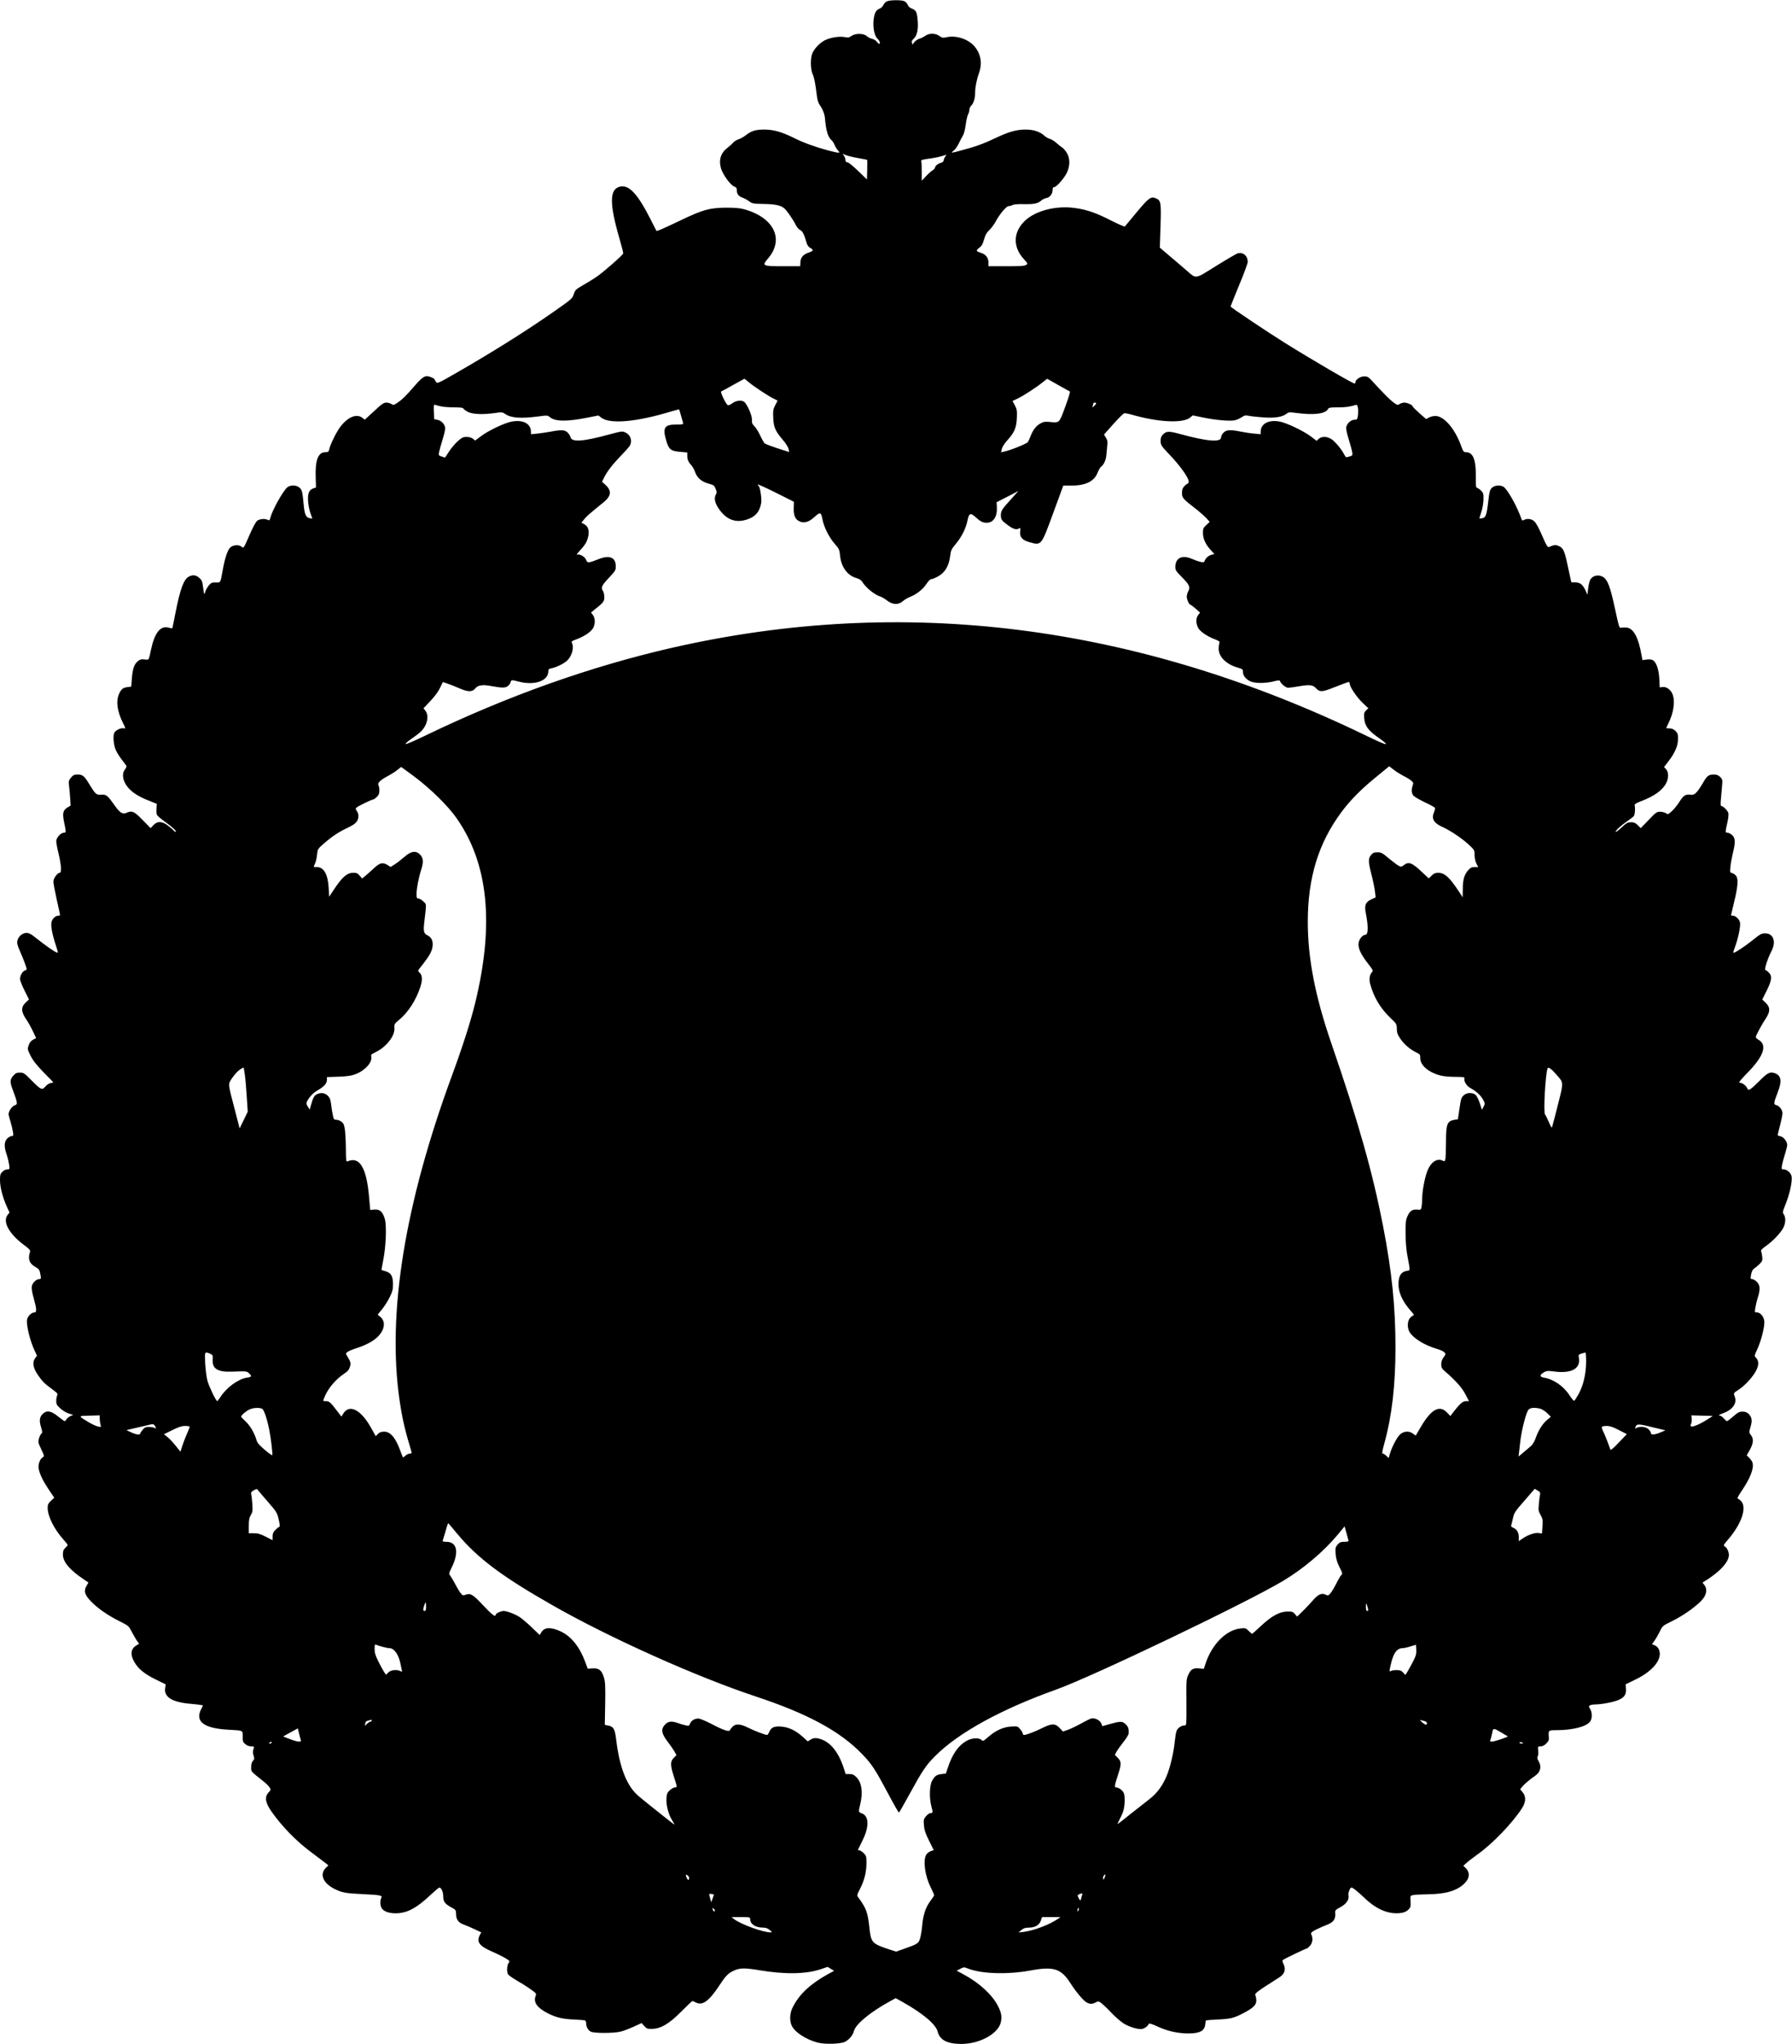 <?xml version="1.0" encoding="UTF-8" standalone="yes"?>
<svg version="1.0" xmlns="http://www.w3.org/2000/svg" width="497.251mm" height="566.895mm" viewBox="0 0 1880 2143" preserveAspectRatio="xMidYMid meet">
  <g transform="translate(0,2143) scale(0.1,-0.1)" fill="#000000" stroke="none">
    <path d="M9308 21419 c-15 -6 -33 -23 -40 -39 -7 -17 -25 -34 -40 -39 -37 -13
-55 -46 -63 -118 -9 -81 9 -169 41 -198 13 -12 24 -30 24 -39 0 -22 -9 -20
-31 8 -11 14 -34 28 -52 31 -17 4 -42 17 -55 29 -32 29 -118 30 -159 1 -23
-17 -36 -20 -68 -13 -52 10 -127 1 -192 -24 -57 -21 -125 -86 -151 -146 -21
-51 -20 -165 3 -217 18 -40 27 -88 44 -221 5 -50 16 -82 32 -105 30 -42 50
-93 54 -139 10 -127 32 -199 70 -230 9 -7 23 -29 31 -49 8 -20 25 -46 36 -58
28 -30 16 -30 -103 1 -129 34 -259 81 -351 127 -130 65 -221 92 -318 92 -93 0
-137 -13 -198 -61 -21 -16 -54 -35 -74 -41 -21 -7 -46 -22 -55 -34 -10 -12
-35 -35 -56 -51 -75 -56 -99 -128 -73 -220 19 -65 99 -175 138 -190 22 -8 28
-17 28 -41 1 -39 19 -62 61 -77 19 -6 49 -23 68 -37 32 -24 43 -26 150 -28
124 -2 182 -14 220 -47 28 -25 90 -114 120 -174 12 -23 32 -47 45 -52 24 -9
44 -49 66 -128 8 -31 20 -49 41 -60 37 -21 33 -32 -18 -49 -56 -19 -85 -52
-86 -102 l-2 -41 -176 0 c-224 0 -229 3 -159 84 169 201 59 426 -251 513 -48
13 -97 17 -194 17 -172 -2 -242 -21 -475 -133 -191 -91 -249 -116 -253 -110
-2 2 -29 56 -61 119 -138 272 -228 368 -324 344 -109 -27 -109 -181 -2 -548
22 -77 40 -145 38 -152 -4 -18 -208 -196 -279 -245 -34 -23 -98 -62 -143 -88
-75 -43 -82 -50 -97 -95 -15 -45 -23 -52 -197 -174 -301 -211 -659 -435 -1046
-657 -177 -102 -188 -106 -201 -89 -8 11 -15 23 -15 27 0 4 -16 15 -36 23 -60
25 -85 12 -173 -89 -92 -107 -131 -145 -185 -181 -35 -23 -40 -24 -59 -11 -12
8 -36 15 -54 15 -28 0 -49 -15 -129 -90 l-97 -89 -25 19 c-60 48 -154 9 -232
-94 -42 -56 -106 -186 -116 -236 -6 -26 -11 -30 -41 -30 -76 0 -108 -85 -101
-267 l3 -103 -27 -9 c-46 -16 -61 -52 -56 -134 3 -39 14 -97 25 -128 l20 -56
-31 6 c-37 8 -51 41 -60 141 -13 135 -17 152 -41 176 -31 31 -101 33 -133 4
-49 -46 -158 -243 -177 -322 -6 -23 -10 -26 -25 -18 -30 16 -85 11 -112 -9
-15 -12 -47 -72 -83 -155 -57 -132 -59 -135 -78 -119 -28 26 -90 23 -122 -7
-28 -27 -56 -110 -79 -240 -24 -133 -21 -127 -73 -126 -40 1 -49 -3 -74 -33
-15 -19 -31 -47 -35 -63 -9 -41 -14 -30 -24 49 -7 58 -13 72 -39 95 -35 31
-68 35 -109 14 -54 -28 -91 -126 -142 -385 -16 -85 -31 -156 -33 -157 -2 -2
-18 1 -36 6 -87 25 -148 -51 -186 -227 -26 -120 -20 -111 -68 -106 -36 4 -48
1 -73 -20 -37 -31 -53 -80 -61 -185 l-6 -80 -39 -5 c-48 -6 -66 -21 -89 -72
-35 -76 -19 -185 43 -308 27 -53 27 -58 9 -52 -27 8 -87 -18 -101 -46 -18 -33
-8 -136 18 -189 12 -25 39 -67 60 -94 20 -27 41 -54 46 -61 6 -8 2 -22 -12
-40 -38 -48 -25 -125 33 -193 41 -49 110 -93 210 -133 l90 -36 -3 -46 c-2 -25
-1 -55 3 -66 3 -11 41 -44 83 -74 80 -56 134 -107 114 -107 -6 0 -14 5 -17 10
-4 6 -29 29 -57 50 -66 53 -116 55 -159 9 l-29 -31 -84 86 c-89 92 -111 101
-171 74 -38 -17 -68 2 -119 74 -76 108 -90 120 -140 117 -55 -4 -64 4 -123
100 -59 98 -75 111 -128 111 -36 0 -48 -5 -70 -32 -24 -29 -26 -37 -21 -83 4
-27 9 -86 12 -130 l5 -80 -33 -20 c-48 -30 -55 -60 -35 -158 22 -103 21 -107
-4 -107 -32 0 -79 -53 -79 -89 0 -16 11 -76 25 -133 28 -118 33 -198 11 -198
-24 0 -66 -59 -66 -93 0 -18 16 -102 35 -187 19 -85 35 -158 35 -162 0 -5 -8
-8 -18 -8 -29 0 -61 -29 -71 -64 -10 -40 5 -126 44 -243 14 -42 24 -78 21 -80
-7 -7 -69 32 -154 96 -40 31 -89 68 -109 84 -20 15 -47 27 -60 27 -56 0 -103
-48 -103 -104 0 -13 14 -54 31 -92 31 -68 69 -170 69 -185 0 -4 -9 -11 -20
-14 -24 -8 -50 -54 -50 -89 0 -14 21 -68 47 -120 l47 -94 -32 -30 c-55 -51
-53 -99 8 -186 17 -25 46 -77 65 -117 l34 -72 -32 -17 c-22 -12 -37 -30 -46
-58 -14 -39 -14 -42 19 -109 25 -50 60 -95 137 -175 l104 -106 -30 -7 c-17 -3
-42 -20 -56 -37 -34 -40 -44 -35 -146 67 -73 74 -82 80 -120 80 -34 0 -46 -6
-70 -33 -37 -41 -37 -67 0 -162 16 -41 32 -89 35 -106 6 -28 4 -33 -23 -44
-28 -11 -61 -61 -61 -92 0 -7 9 -42 20 -77 11 -36 22 -84 26 -108 6 -38 4 -43
-14 -43 -10 0 -31 -12 -46 -26 -33 -33 -35 -86 -6 -168 11 -32 22 -80 26 -107
6 -48 6 -49 -20 -49 -15 0 -38 -11 -51 -25 -21 -20 -25 -34 -25 -87 0 -73 28
-181 70 -275 l30 -65 -20 -25 c-55 -71 14 -198 171 -315 58 -43 69 -55 64 -72
-24 -76 -8 -122 55 -158 42 -24 45 -29 56 -90 5 -33 4 -38 -14 -38 -31 0 -71
-38 -78 -75 -4 -24 2 -64 20 -127 32 -113 33 -148 7 -148 -30 0 -70 -38 -77
-74 -10 -57 31 -225 81 -330 l23 -49 -20 -28 c-31 -41 -21 -101 30 -175 45
-66 72 -93 155 -153 49 -36 56 -45 47 -61 -5 -10 -10 -37 -10 -58 0 -35 6 -45
45 -80 25 -22 65 -46 90 -53 l44 -13 -29 -12 c-16 -7 -35 -22 -42 -33 -7 -12
-16 -21 -20 -21 -4 0 -35 23 -69 50 -74 60 -120 67 -162 25 -33 -33 -37 -72
-16 -139 14 -47 15 -57 3 -67 -8 -6 -19 -29 -25 -50 -11 -35 -9 -44 23 -112
34 -72 35 -74 16 -86 -30 -18 -50 -76 -42 -119 10 -57 45 -129 107 -221 l56
-83 -34 -33 c-28 -26 -35 -40 -35 -72 0 -88 65 -221 163 -331 26 -29 47 -56
47 -60 0 -4 -12 -18 -25 -31 -20 -18 -25 -33 -25 -70 0 -76 71 -161 217 -258
l51 -35 -20 -34 c-32 -55 -20 -96 49 -166 74 -75 175 -145 298 -206 96 -48 96
-49 131 -117 19 -37 44 -79 55 -93 l19 -25 -29 -18 c-60 -36 -67 -96 -21 -175
40 -71 108 -126 227 -184 l102 -50 -6 -35 c-16 -98 72 -153 273 -169 43 -4 89
-9 102 -12 l22 -4 -20 -40 c-66 -129 29 -201 284 -215 162 -9 152 -5 152 -71
-1 -49 2 -59 27 -80 18 -15 41 -24 62 -24 33 0 34 -1 24 -30 -8 -21 -7 -40 1
-65 10 -32 10 -39 -7 -57 -12 -13 -18 -35 -18 -65 0 -50 -8 -41 125 -146 30
-24 61 -54 69 -68 13 -23 12 -28 -7 -47 -47 -47 -41 -105 18 -193 113 -165
273 -329 445 -454 55 -41 113 -85 130 -98 l30 -25 -27 -26 c-67 -68 -29 -159
90 -220 78 -39 119 -47 297 -55 190 -9 210 -14 195 -41 -15 -28 -12 -83 6
-109 24 -33 74 -51 144 -51 118 0 218 52 364 190 47 44 90 80 95 80 20 0 41
-46 41 -91 0 -57 17 -80 85 -117 48 -26 49 -28 50 -74 1 -55 25 -87 82 -107
21 -7 70 -28 110 -47 l72 -34 -15 -28 c-37 -72 -6 -115 127 -173 57 -25 123
-58 147 -73 41 -25 42 -28 27 -49 -17 -24 -20 -89 -6 -116 6 -10 47 -39 93
-66 46 -26 111 -67 145 -92 59 -41 62 -45 52 -71 -25 -66 17 -124 129 -181 87
-44 156 -60 274 -65 58 -2 111 -7 117 -10 6 -4 11 -18 11 -31 0 -36 19 -71 48
-86 33 -18 237 -18 312 0 30 7 92 31 138 52 l83 38 28 -31 c25 -28 33 -31 82
-30 92 2 179 53 307 182 60 61 112 110 116 110 4 0 21 -7 38 -16 68 -35 137
16 244 178 60 93 90 125 137 149 72 37 119 39 277 13 270 -46 495 -43 652 10
l71 24 34 -21 34 -20 -63 -34 c-189 -105 -304 -213 -372 -350 -30 -58 -34
-134 -12 -186 29 -71 150 -151 276 -183 78 -20 240 -15 286 9 44 23 81 68 93
113 19 72 170 197 372 308 l66 36 74 -41 c216 -122 348 -234 367 -312 22 -87
102 -127 250 -127 189 1 381 105 411 224 15 60 7 105 -32 179 -60 115 -194
238 -356 325 l-74 40 38 20 c37 19 39 19 87 0 143 -54 413 -61 648 -18 242 45
321 21 418 -130 56 -89 140 -189 172 -205 37 -19 57 -19 94 0 28 15 32 14 60
-7 17 -12 65 -58 107 -103 42 -44 101 -94 130 -112 61 -37 153 -63 191 -56 27
5 63 33 70 54 3 8 33 -1 96 -30 102 -47 206 -70 317 -71 124 0 174 27 180 100
1 17 4 33 7 36 3 3 57 7 119 10 138 6 171 14 272 66 105 55 137 86 137 133 0
20 -5 45 -10 55 -10 19 16 39 250 187 57 36 73 83 46 140 -14 29 -15 38 -4 45
22 16 236 118 246 118 6 0 22 14 37 32 27 32 31 75 11 120 -6 13 5 23 53 48
34 16 86 40 116 51 63 24 88 58 83 117 -3 34 0 37 54 66 63 34 94 79 85 124
-5 26 16 82 31 82 15 0 58 -35 138 -110 130 -124 258 -175 387 -156 29 5 55
16 72 34 24 24 26 32 23 87 -3 59 -3 60 27 66 17 4 84 7 150 8 190 2 307 36
386 111 58 55 64 116 15 165 l-24 23 32 29 c17 16 69 56 115 89 158 111 371
333 470 488 40 65 42 121 5 165 l-26 31 20 25 c22 28 81 78 135 115 59 40 73
98 38 156 -14 23 -16 35 -9 49 6 9 8 37 5 61 -4 43 -4 44 25 44 20 0 40 10 60
30 27 27 30 36 26 80 -4 58 -1 60 80 60 168 0 312 36 352 88 25 31 26 94 3
133 -16 26 -16 31 -3 39 8 5 35 10 60 10 68 1 192 25 243 48 59 26 80 58 75
117 l-3 46 101 49 c156 75 254 177 257 266 1 44 -19 80 -54 94 l-28 12 27 37
c15 21 40 64 56 97 28 59 29 59 135 111 120 59 270 168 318 232 39 50 44 104
14 143 l-20 25 62 40 c126 84 203 168 214 237 6 36 -16 89 -44 104 -15 9 -10
17 34 68 146 169 203 341 137 408 -15 14 -31 26 -36 26 -5 0 13 33 40 73 94
138 134 240 118 300 -3 13 -18 36 -33 51 l-28 28 33 58 c38 69 41 116 11 154
-21 27 -21 28 -4 86 20 67 15 101 -20 136 -17 17 -35 24 -64 24 -34 0 -49 -8
-97 -50 -31 -27 -61 -50 -66 -50 -5 0 -21 14 -35 30 -13 17 -35 30 -46 30 -12
1 1 9 30 19 105 36 158 104 134 173 -16 44 -16 43 39 78 68 43 158 144 187
207 27 58 25 97 -6 129 -17 18 -16 22 16 91 37 81 73 217 73 280 0 51 -38 103
-77 103 -24 0 -25 2 -18 47 4 26 15 74 26 108 28 89 25 130 -10 166 -16 16
-38 29 -49 29 -18 0 -19 4 -11 48 6 31 16 52 31 62 13 8 38 29 57 47 29 29 33
38 29 76 -3 23 -8 49 -12 58 -5 11 8 26 51 56 73 51 154 137 182 191 25 49 27
109 5 140 -15 21 -13 28 21 113 41 102 70 236 61 285 -8 38 -48 74 -83 74 -24
0 -24 2 -18 43 4 23 18 76 31 117 13 41 24 84 24 95 0 36 -38 85 -70 92 -17 3
-30 9 -30 13 0 4 11 51 25 104 14 53 25 109 25 125 0 35 -32 77 -65 85 -30 8
-29 19 16 136 46 119 36 176 -35 200 -48 16 -76 1 -159 -84 -40 -40 -82 -78
-95 -85 -20 -10 -23 -9 -34 14 -12 27 -54 55 -82 55 -8 0 29 44 82 98 174 175
216 296 122 350 -16 9 -30 22 -30 29 0 16 64 134 106 197 47 71 47 116 -2 163
l-36 34 46 92 c54 107 59 155 23 191 -13 13 -29 25 -36 27 -14 5 22 116 65
201 50 98 18 183 -68 183 -38 0 -52 -8 -129 -70 -88 -71 -196 -141 -204 -133
-3 2 5 28 16 58 33 86 61 220 54 256 -6 36 -46 74 -76 74 -11 0 -19 2 -19 4 0
3 14 60 30 128 41 162 48 249 26 282 -9 14 -28 29 -42 32 -26 7 -26 8 -20 68
3 34 15 98 26 144 28 115 26 153 -6 186 -15 14 -37 26 -50 26 -26 0 -26 1 1
121 7 31 10 68 8 83 -5 26 -55 76 -75 76 -7 0 -9 23 -4 70 3 39 9 101 12 139
6 65 5 71 -19 95 -20 20 -36 26 -69 26 -54 -1 -68 -11 -113 -89 -58 -98 -88
-129 -124 -123 -57 8 -79 -5 -121 -72 -23 -36 -59 -81 -81 -100 -37 -34 -41
-36 -62 -21 -12 8 -39 15 -60 15 -36 0 -46 -7 -121 -86 l-83 -86 -31 31 c-24
24 -39 31 -71 31 -35 0 -48 -7 -100 -56 -34 -31 -61 -51 -61 -45 0 16 52 64
120 111 31 21 62 45 70 54 12 16 18 82 9 115 -3 10 18 23 66 41 141 54 227
115 266 192 26 51 25 115 -2 144 l-21 23 46 60 c68 88 100 163 100 233 1 50
-3 62 -26 85 -19 18 -38 27 -62 27 -20 1 -36 2 -36 4 0 1 10 22 21 44 57 112
76 239 45 312 -19 47 -63 78 -102 74 l-32 -4 -4 91 c-6 101 -32 175 -69 195
-13 7 -39 10 -65 6 l-43 -6 -7 38 c-35 207 -90 305 -171 304 -21 0 -45 -1 -53
-3 -11 -3 -22 35 -51 173 -44 208 -72 298 -106 338 -42 51 -123 49 -157 -3 -9
-12 -19 -54 -24 -92 l-8 -70 -20 45 c-29 62 -56 84 -107 85 l-42 1 -12 54 c-7
30 -21 96 -32 147 -28 130 -43 161 -87 179 -35 15 -45 14 -105 -10 -12 -6 -27
18 -69 116 -31 74 -64 134 -81 151 -31 29 -75 35 -110 17 -15 -9 -21 -7 -26 7
-46 134 -151 320 -192 342 -37 20 -95 13 -121 -14 -20 -21 -26 -44 -36 -136
-17 -149 -27 -176 -64 -181 -17 -3 -30 -3 -30 -1 0 2 9 31 20 64 12 34 22 92
23 129 2 60 -1 72 -22 94 -13 14 -32 28 -42 31 -16 5 -17 19 -16 118 2 180
-29 257 -103 257 -25 0 -30 7 -54 74 -65 176 -178 306 -268 306 -22 0 -53 -8
-68 -17 l-28 -16 -71 62 c-39 35 -71 67 -71 72 0 14 -56 39 -87 39 -16 0 -38
-7 -50 -15 -19 -13 -24 -12 -63 16 -38 28 -99 89 -223 224 -40 44 -50 50 -86
50 -41 0 -91 -34 -91 -62 0 -7 -4 -13 -9 -13 -20 0 -444 247 -726 423 -191
119 -575 376 -575 385 0 4 41 104 90 224 50 119 90 229 90 243 0 67 -53 109
-111 88 -14 -6 -116 -65 -224 -132 -227 -141 -200 -137 -314 -39 -36 32 -113
97 -170 145 l-103 88 7 223 c8 241 4 270 -41 291 -60 27 -78 14 -214 -149 -61
-74 -115 -139 -119 -143 -4 -4 -69 24 -144 62 -154 79 -253 114 -376 131 -197
29 -417 -26 -529 -134 -124 -118 -128 -274 -11 -401 42 -45 43 -48 24 -61 -14
-11 -62 -14 -207 -14 l-188 0 0 39 c0 49 -28 86 -78 101 -54 18 -57 24 -19 53
26 19 37 39 51 88 13 47 26 71 55 98 21 20 50 59 65 87 42 79 113 164 137 164
11 0 30 5 42 12 14 7 60 11 123 9 103 -2 144 7 179 39 11 10 35 21 53 25 38 8
65 44 65 86 0 21 5 29 18 29 22 0 103 92 131 149 32 67 35 140 8 195 -12 25
-36 56 -53 68 -18 12 -49 36 -69 55 -21 18 -50 35 -65 39 -16 4 -39 17 -53 30
-49 45 -118 68 -205 67 -94 -1 -175 -24 -311 -89 -125 -59 -207 -89 -339 -124
-132 -36 -135 -36 -100 -8 15 12 38 44 52 72 13 28 32 65 43 82 12 19 24 64
31 115 6 46 17 96 25 111 8 14 14 37 14 50 0 14 9 33 20 43 23 21 41 79 40
133 0 56 16 140 39 202 37 99 24 195 -37 275 -62 82 -194 129 -298 107 -41 -9
-51 -8 -75 10 -43 32 -107 35 -150 5 -19 -13 -47 -27 -62 -31 -27 -6 -67 -42
-68 -60 0 -6 -4 0 -10 12 -7 20 -4 28 20 51 34 32 48 105 37 203 -7 75 -18 94
-59 109 -22 8 -37 22 -44 40 -6 16 -23 33 -38 39 -33 13 -141 12 -177 -1z
m-306 -1645 c51 -9 94 -17 96 -19 1 -1 1 -48 0 -104 l-3 -101 -93 90 c-53 51
-101 90 -112 90 -14 0 -20 7 -20 23 0 12 -7 32 -15 44 l-16 22 35 -14 c19 -8
77 -22 128 -31z m914 14 c-9 -12 -16 -30 -16 -39 0 -10 -11 -20 -27 -24 -32
-8 -63 -33 -63 -50 0 -7 -12 -21 -27 -30 -16 -10 -47 -38 -70 -63 l-43 -45 0
96 c0 52 -2 102 -5 109 -5 11 14 17 82 26 72 10 111 18 181 41 2 1 -4 -9 -12
-21z m-2057 -2367 c53 -44 196 -139 257 -169 l42 -21 -25 -48 c-22 -43 -24
-58 -21 -133 5 -100 21 -137 101 -231 30 -35 57 -78 60 -95 l6 -32 -57 18
c-111 35 -187 63 -200 73 -7 6 -28 42 -46 81 -18 39 -46 84 -62 99 -23 23 -28
36 -25 67 2 39 -41 144 -76 183 -25 27 -87 22 -129 -9 -18 -14 -40 -24 -48
-21 -19 7 -83 140 -70 144 6 2 62 32 125 68 63 35 116 64 118 65 2 0 24 -17
50 -39z m3242 -26 c63 -36 118 -66 123 -68 6 -2 -16 -73 -48 -159 -64 -175
-60 -171 -161 -161 -53 5 -69 2 -101 -16 -44 -25 -77 -67 -102 -132 -9 -24
-22 -52 -28 -62 -10 -17 -182 -87 -251 -101 l-31 -7 8 35 c5 21 28 58 58 91
74 81 96 133 100 235 3 75 1 90 -21 131 l-25 46 51 24 c59 27 200 119 267 173
25 19 45 36 46 36 0 0 52 -29 115 -65z m399 -193 c0 -5 -10 -17 -22 -28 -20
-18 -21 -18 -15 -1 4 10 7 23 7 28 0 5 7 9 15 9 8 0 15 -4 15 -8z m-6866 -33
c27 -5 88 -9 136 -9 65 0 89 -4 93 -14 3 -7 25 -23 49 -35 51 -24 158 -28 282
-10 69 10 77 10 104 -9 60 -43 163 -51 342 -28 104 14 104 14 132 -9 53 -44
183 -45 394 -2 l112 22 30 -23 c91 -70 371 -45 729 64 47 14 86 24 88 22 1 -1
10 -30 19 -63 10 -33 19 -68 22 -77 5 -16 -3 -18 -72 -18 -124 0 -145 -33
-104 -170 27 -92 48 -108 143 -116 l77 -7 0 -34 c0 -39 12 -67 45 -103 12 -14
27 -40 33 -58 25 -74 71 -113 161 -136 37 -10 46 -17 59 -50 12 -30 13 -43 4
-57 -23 -36 -14 -88 24 -145 84 -126 186 -163 317 -114 77 29 119 82 133 169
7 43 -12 168 -27 177 -5 3 -9 9 -9 15 0 5 85 -34 190 -86 l189 -95 -2 -62 c-3
-81 15 -122 60 -143 48 -23 100 -8 158 46 59 54 69 51 83 -23 15 -83 69 -190
130 -260 45 -51 49 -61 55 -121 11 -120 77 -210 172 -237 32 -9 51 -22 64 -44
38 -60 128 -132 190 -151 13 -4 44 -22 68 -41 59 -45 117 -47 165 -6 18 16 53
36 78 46 67 26 135 81 171 137 22 33 39 49 54 49 11 0 45 15 75 33 67 40 106
109 118 208 7 59 13 71 59 127 62 74 107 164 124 250 15 74 31 79 85 30 49
-45 73 -57 115 -58 72 0 113 65 107 168 l-3 47 115 59 114 59 -80 -89 c-91
-100 -104 -120 -104 -163 0 -45 7 -57 65 -100 60 -46 94 -57 123 -42 18 10 19
8 15 -32 -7 -58 22 -90 99 -111 124 -35 121 -39 248 308 l105 286 86 0 c151 0
240 45 275 138 10 26 26 53 36 60 28 20 51 72 55 122 2 25 6 69 9 97 5 42 2
59 -14 85 l-20 33 98 110 c54 61 106 111 114 113 9 2 40 -4 70 -12 284 -83
548 -96 623 -32 l26 22 111 -23 c124 -26 274 -39 328 -29 20 4 52 18 72 31 33
22 41 24 86 15 27 -5 96 -12 153 -16 115 -7 190 5 232 38 24 18 31 19 107 9
180 -24 302 -9 329 40 8 16 22 19 102 19 85 0 128 6 184 24 19 6 23 2 29 -29
3 -19 3 -55 0 -80 -7 -42 -9 -45 -37 -45 -35 0 -75 -35 -85 -75 -4 -18 4 -61
25 -129 17 -55 34 -117 37 -136 5 -33 4 -36 -31 -46 -35 -11 -36 -10 -52 20
-26 53 -92 133 -131 160 -48 33 -106 35 -138 5 l-22 -20 -53 41 c-82 63 -263
149 -339 162 -111 19 -191 -23 -194 -102 l-1 -32 -70 7 c-38 3 -101 13 -140
21 -108 22 -151 19 -180 -12 -14 -15 -25 -37 -25 -49 0 -54 -148 -42 -432 36
-117 32 -143 31 -180 -8 -17 -18 -23 -35 -22 -68 1 -41 7 -50 99 -147 106
-111 195 -236 195 -274 0 -13 -5 -24 -10 -24 -6 0 -22 -12 -35 -26 -19 -20
-25 -38 -25 -71 0 -51 9 -62 137 -161 46 -35 98 -82 118 -103 l36 -40 -36 -33
c-31 -29 -35 -39 -35 -82 0 -61 27 -120 79 -177 l41 -45 -27 -7 c-34 -8 -62
-32 -74 -62 -7 -19 -12 -20 -46 -13 -21 5 -61 19 -88 31 -104 46 -175 11 -175
-87 0 -30 10 -45 70 -105 78 -79 89 -103 66 -147 -9 -17 -16 -43 -16 -57 0
-29 26 -85 39 -85 4 0 29 -18 55 -41 l46 -41 -20 -25 c-24 -31 -26 -83 -3
-130 19 -41 92 -92 176 -124 46 -18 56 -25 50 -38 -4 -9 -8 -37 -8 -62 0 -84
78 -162 197 -197 56 -16 58 -18 58 -50 0 -41 44 -87 98 -102 54 -15 147 -12
221 6 54 14 66 14 70 3 9 -28 60 -69 85 -69 14 0 67 7 118 16 106 18 142 14
174 -21 40 -43 63 -42 203 14 70 28 133 51 140 51 6 0 11 -8 11 -18 0 -33 74
-142 135 -200 l60 -57 -24 -23 c-20 -21 -23 -31 -19 -82 6 -78 41 -127 140
-197 148 -104 114 -99 -133 21 -2409 1163 -4841 1469 -7269 915 -860 -197
-1730 -506 -2597 -925 -106 -51 -195 -89 -198 -84 -3 5 22 27 55 50 33 23 77
55 96 72 73 64 100 169 58 225 l-21 28 72 76 c43 45 83 99 100 135 16 32 29
60 30 62 3 4 109 -35 184 -68 84 -36 128 -35 159 5 25 31 72 39 152 25 128
-23 156 -23 184 -5 14 10 29 28 32 41 7 28 11 28 84 9 163 -44 309 5 312 103
1 27 5 31 37 37 45 8 128 49 159 78 52 48 77 139 52 186 -8 16 -2 21 48 39 78
29 148 75 172 114 26 43 26 107 0 141 l-20 26 41 33 c90 71 99 83 99 130 0 24
-7 54 -16 66 -22 32 -11 56 67 138 64 68 69 76 69 117 0 93 -64 121 -176 77
-113 -44 -120 -45 -135 -9 -13 34 -69 65 -96 54 -9 -3 10 22 41 55 42 46 60
75 72 117 21 72 8 125 -37 148 l-29 16 27 34 c26 33 62 64 202 177 84 67 91
123 23 185 l-36 33 23 47 c28 58 90 138 177 228 38 39 76 81 86 95 36 50 17
119 -40 146 -34 16 -38 15 -166 -19 -279 -76 -397 -84 -410 -31 -4 14 -18 37
-31 50 -29 28 -65 31 -175 10 -41 -8 -105 -17 -142 -21 l-68 -7 0 26 c0 86
-85 130 -206 106 -75 -15 -243 -95 -319 -153 l-60 -45 -24 19 c-15 12 -40 19
-66 19 -37 0 -50 -7 -94 -46 -28 -25 -69 -74 -91 -108 l-41 -63 -34 11 c-33
10 -35 13 -29 46 4 19 19 76 35 126 16 50 29 105 29 122 0 41 -36 82 -80 91
l-35 7 -3 78 c-3 72 -1 78 15 72 10 -4 40 -12 67 -17z m10091 -3874 c28 -13
63 -34 78 -47 25 -21 27 -26 18 -51 -15 -40 -14 -79 5 -105 8 -12 62 -44 118
-71 57 -26 106 -53 109 -59 4 -5 0 -27 -9 -47 -29 -70 -2 -115 96 -158 79 -36
195 -114 268 -181 61 -57 62 -59 62 -110 0 -31 8 -67 19 -89 l19 -37 -38 0
c-31 0 -44 -7 -68 -34 -41 -47 -55 -97 -56 -197 l-1 -86 -43 66 c-96 145 -147
191 -215 191 -29 0 -46 -7 -68 -30 l-30 -29 -72 68 c-104 98 -139 111 -190 71
-24 -19 -29 -20 -54 -6 -15 8 -62 43 -103 77 -67 57 -80 64 -118 64 -36 0 -48
-5 -68 -28 -31 -37 -31 -69 5 -209 16 -62 32 -141 36 -175 l7 -61 -44 -20
c-60 -26 -76 -63 -60 -141 28 -139 27 -231 -3 -231 -30 0 -66 -44 -72 -87 -7
-53 23 -118 101 -218 49 -62 53 -72 40 -86 -26 -29 -33 -75 -19 -126 37 -137
107 -254 210 -353 67 -63 68 -66 69 -116 1 -43 8 -61 40 -108 40 -58 102 -110
169 -142 34 -16 37 -21 37 -59 0 -78 98 -156 228 -184 29 -6 95 -11 147 -11
76 0 93 -3 89 -14 -11 -28 23 -84 65 -105 57 -30 109 -78 132 -123 18 -36 19
-40 3 -71 l-17 -32 -23 70 c-12 38 -32 78 -44 87 -33 27 -95 24 -125 -6 -26
-26 -27 -28 -47 -161 l-13 -90 -35 -5 c-78 -13 -90 -43 -90 -233 0 -80 -3
-158 -6 -175 -5 -27 -9 -30 -25 -22 -62 33 -130 -13 -167 -113 -26 -69 -52
-209 -52 -281 0 -28 -3 -67 -6 -86 -6 -34 -7 -35 -44 -32 -52 5 -78 -12 -103
-66 -19 -41 -22 -64 -21 -182 0 -84 7 -171 18 -230 32 -174 33 -157 -6 -164
-56 -10 -81 -46 -86 -119 -6 -100 38 -201 136 -309 19 -21 29 -38 23 -38 -7 0
-23 -11 -36 -25 -29 -28 -34 -98 -11 -144 36 -68 160 -146 297 -185 30 -8 63
-24 72 -34 16 -17 15 -20 -8 -52 -17 -23 -25 -47 -25 -74 0 -34 6 -44 41 -75
112 -97 176 -169 212 -238 l38 -73 -31 0 c-34 0 -64 -26 -130 -111 l-34 -45
-37 38 c-78 82 -167 31 -276 -157 -26 -44 -48 -82 -49 -84 -2 -2 -15 6 -30 18
-38 30 -94 28 -133 -5 -32 -26 -90 -136 -111 -210 l-12 -41 -24 24 c-13 12
-29 23 -37 23 -11 0 -6 27 19 118 77 281 114 605 114 992 0 431 -38 801 -131
1280 -110 564 -260 1093 -543 1915 -169 492 -246 888 -246 1271 0 462 112 827
354 1152 94 126 209 242 371 373 l129 106 51 -39 c27 -21 73 -49 100 -63z
m-10372 -11 c166 -125 344 -300 434 -427 337 -478 401 -1115 197 -1947 -49
-198 -130 -451 -242 -755 -496 -1347 -681 -2492 -551 -3400 28 -193 56 -316
126 -547 4 -14 0 -18 -18 -18 -12 0 -33 -10 -46 -22 -13 -12 -24 -20 -26 -17
-2 2 -19 44 -37 94 -46 118 -97 175 -159 175 -31 0 -48 -6 -65 -23 l-24 -24
-53 94 c-105 186 -225 245 -288 142 l-19 -31 -44 57 c-67 90 -84 105 -118 105
-35 0 -34 -3 -14 46 38 91 115 182 206 243 35 23 50 41 59 70 12 40 8 54 -32
119 -13 22 -12 25 10 40 13 9 54 26 90 37 99 32 180 75 225 121 73 73 84 159
27 207 l-29 24 44 54 c25 30 61 86 81 126 29 59 36 83 36 135 1 86 -20 123
-76 139 -23 7 -43 13 -44 14 -2 1 6 46 17 101 29 142 38 363 17 435 -22 75
-52 102 -109 98 l-44 -4 -12 135 c-26 306 -99 429 -224 375 -17 -7 -18 2 -19
111 0 66 -4 155 -8 199 -8 68 -13 82 -35 102 -15 13 -40 23 -56 23 -26 0 -29
4 -38 48 -6 26 -14 76 -18 112 -6 52 -13 70 -35 92 -30 30 -70 36 -112 17 -30
-14 -40 -31 -61 -103 l-17 -59 -20 32 c-16 26 -17 36 -8 54 27 51 66 91 116
119 63 36 93 70 93 108 l0 28 123 4 c93 4 135 10 178 27 100 38 178 126 164
184 -5 19 1 25 43 45 114 54 206 171 200 254 -3 41 0 45 48 85 95 78 180 209
224 347 25 75 21 123 -10 151 -19 17 -19 18 19 64 21 25 55 72 76 103 63 96
59 190 -10 222 -39 19 -45 42 -34 137 24 206 25 185 -9 218 -17 17 -40 31 -51
31 -18 0 -21 6 -21 49 0 57 21 166 51 261 23 73 19 115 -11 148 -46 49 -98 41
-172 -25 -29 -25 -72 -59 -96 -74 l-44 -28 -31 20 c-53 32 -82 25 -145 -34
-31 -29 -72 -65 -90 -80 l-33 -27 -26 30 c-20 25 -32 30 -67 30 -66 0 -115
-43 -208 -183 l-45 -68 -5 93 c-8 142 -51 218 -124 218 -39 0 -38 -2 -19 37 8
17 18 58 21 92 7 62 7 62 78 123 85 74 153 118 253 165 78 38 103 66 103 120
0 16 -7 39 -17 52 -15 23 -15 25 3 39 22 17 158 82 172 82 5 0 21 12 36 26 20
20 26 37 26 68 0 22 -5 48 -10 56 -13 21 22 54 101 96 36 19 81 48 100 64 19
16 35 29 37 30 1 0 67 -48 145 -106z m-1784 -3125 c6 -42 15 -146 20 -230 l10
-154 -42 -87 -43 -88 -46 178 c-78 297 -76 282 -40 339 33 51 73 93 107 111
11 6 21 10 22 9 0 -1 6 -36 12 -78z m13752 13 c86 -97 85 -78 24 -321 -30
-118 -57 -223 -61 -234 -5 -15 -12 -5 -34 47 -16 37 -34 74 -41 82 -18 22 3
410 26 482 7 19 36 1 86 -56z m-14116 -2935 c27 -12 29 -16 26 -63 -5 -94 53
-130 199 -125 159 6 158 6 184 -18 31 -30 27 -37 -25 -45 -91 -14 -215 -106
-276 -202 -16 -24 -31 -44 -34 -44 -13 0 -87 156 -103 215 -9 33 -19 113 -23
178 -7 128 -7 128 52 104z m14435 -83 c0 -123 -28 -247 -78 -338 -21 -38 -42
-71 -47 -72 -6 -2 -27 24 -49 57 -61 96 -168 169 -267 185 -48 8 -49 29 -2 56
28 17 40 18 115 8 173 -21 268 30 253 137 -6 41 -5 42 27 52 18 5 36 10 41 10
4 1 7 -42 7 -95z m-13890 -494 c19 -10 50 -99 74 -216 18 -89 39 -264 32 -271
-3 -3 -39 23 -80 58 -58 49 -78 73 -86 104 -21 72 -67 150 -114 193 -25 23
-46 46 -46 50 0 15 55 61 90 76 40 18 103 20 130 6z m13411 0 c20 -6 52 -27
72 -47 l37 -37 -35 -29 c-50 -41 -94 -109 -121 -186 -14 -41 -34 -75 -52 -91
-16 -14 -52 -44 -80 -68 l-51 -43 4 33 c2 18 9 77 15 131 14 118 61 301 86
328 19 21 67 25 125 9z m-15115 -107 c1 -21 5 -49 9 -62 8 -23 7 -24 -26 -17
-18 3 -63 24 -99 45 -113 68 -114 66 8 69 l108 3 0 -38z m16871 -2 c-119 -76
-204 -101 -176 -50 6 12 9 37 7 56 l-4 34 112 -3 113 -3 -52 -34z m-16301 -59
c6 -4 13 -15 17 -25 6 -15 4 -16 -13 -7 -10 5 -37 10 -58 10 -33 0 -45 -6 -66
-31 -14 -17 -26 -35 -26 -40 0 -16 -43 -10 -94 14 l-50 23 115 27 c63 14 123
28 134 31 11 2 22 4 25 5 3 0 10 -3 16 -7z m15748 -32 l108 -26 -52 -22 c-63
-26 -100 -28 -100 -7 0 9 -11 27 -25 40 -26 27 -89 34 -125 15 -17 -9 -19 -8
-13 7 14 38 30 37 207 -7z m-15374 11 c0 -5 -12 -35 -26 -67 -15 -33 -37 -89
-49 -126 l-22 -68 -53 66 c-29 36 -68 77 -87 91 l-33 26 87 43 c67 33 99 44
135 44 27 0 48 -4 48 -9z m14994 -34 l83 -43 -84 -88 c-52 -56 -85 -83 -88
-75 -26 75 -57 153 -74 188 -12 23 -19 46 -16 51 3 6 26 10 51 10 33 0 66 -11
128 -43z m-14273 -636 c8 -10 55 -66 105 -123 87 -100 92 -109 108 -179 13
-58 14 -75 4 -78 -7 -2 -25 -17 -40 -32 -21 -21 -28 -37 -28 -67 l0 -40 -71
36 c-56 29 -83 37 -125 37 l-54 0 0 77 c0 60 5 85 21 113 19 31 21 46 16 118
-3 45 -8 91 -12 102 -4 15 1 24 22 37 37 21 38 21 54 -1z m13445 -46 c-4 -16
-9 -60 -12 -97 -6 -59 -4 -72 18 -111 22 -39 25 -53 20 -120 l-5 -75 -33 5
c-40 7 -110 -17 -170 -57 l-41 -28 1 38 c1 49 -19 86 -56 101 -16 6 -27 17
-25 23 3 6 10 38 18 71 14 67 16 70 140 212 l90 104 30 -18 c26 -15 30 -22 25
-48z m-11357 -408 c213 -255 468 -446 997 -747 598 -341 1505 -748 2128 -955
551 -182 892 -367 1124 -609 99 -103 137 -162 273 -418 57 -108 107 -194 110
-192 4 2 53 88 110 192 135 247 173 304 271 402 244 244 692 490 1266 695 379
135 1991 907 2379 1138 215 128 428 308 578 488 l71 86 20 -71 c10 -39 20 -75
22 -81 1 -6 -18 -10 -44 -10 -38 0 -50 -5 -71 -29 -23 -27 -25 -36 -21 -97 4
-50 14 -85 40 -138 31 -60 34 -72 21 -83 -8 -6 -31 -45 -51 -85 -20 -40 -48
-88 -62 -105 -23 -28 -28 -30 -49 -19 -43 24 -84 6 -141 -62 -30 -34 -78 -85
-108 -114 l-54 -52 -23 27 c-20 23 -31 27 -78 26 -81 0 -166 -46 -276 -149
-50 -47 -93 -85 -95 -85 -2 0 -19 14 -36 31 -29 30 -35 31 -85 26 -152 -16
-302 -167 -369 -373 l-17 -51 -48 5 c-63 6 -88 -9 -114 -66 -21 -44 -22 -60
-20 -289 1 -235 1 -243 -18 -243 -37 0 -77 -29 -87 -62 -6 -18 -13 -64 -17
-103 -10 -105 -40 -240 -74 -335 -43 -118 -109 -211 -196 -276 -38 -29 -128
-100 -200 -157 -71 -58 -131 -104 -132 -103 -1 1 14 34 34 73 29 58 37 88 41
148 3 48 0 85 -8 105 -12 30 -54 60 -83 60 -18 0 -13 25 28 151 31 96 30 122
-12 163 l-27 27 18 34 c10 18 43 64 72 101 30 37 54 77 55 88 3 52 -4 73 -33
99 -35 33 -52 33 -173 -1 l-70 -20 -12 30 c-14 33 -68 60 -104 51 -13 -3 -62
-28 -109 -54 -47 -26 -108 -55 -136 -65 l-52 -18 -35 37 c-46 49 -83 49 -180
1 -74 -38 -169 -74 -194 -74 -7 0 -13 6 -13 14 0 8 -12 29 -27 46 -26 32 -28
32 -98 28 -83 -6 -160 -41 -242 -113 -47 -41 -51 -43 -67 -27 -26 26 -104 21
-158 -11 -85 -49 -146 -137 -193 -277 l-22 -65 -45 -5 c-54 -7 -72 -20 -101
-74 -26 -50 -29 -180 -5 -268 17 -60 15 -68 -13 -68 -9 0 -29 -14 -44 -32 -25
-30 -27 -38 -22 -96 4 -49 16 -85 54 -161 l49 -99 -33 -11 c-19 -7 -40 -25
-48 -41 -33 -63 -9 -222 49 -338 20 -40 36 -76 36 -82 0 -5 -18 -33 -40 -62
-48 -63 -75 -145 -85 -253 -3 -44 -13 -104 -21 -133 -17 -59 -21 -62 -179
-118 l-74 -26 -83 27 c-171 57 -181 69 -198 232 -16 151 -33 198 -116 310 -15
21 -14 26 20 92 44 86 66 173 66 269 0 68 -2 76 -29 103 -16 16 -37 29 -46 29
-9 0 -15 3 -13 8 2 4 23 47 47 96 72 146 69 257 -10 285 -33 11 -34 14 -14 96
30 123 15 227 -40 282 -26 26 -41 33 -73 33 l-40 0 -22 68 c-59 178 -153 285
-273 307 -28 5 -45 2 -70 -12 l-33 -20 -54 49 c-75 67 -149 101 -227 106 -73
5 -103 -9 -123 -57 -7 -17 -17 -31 -22 -31 -20 0 -136 44 -199 76 -82 41 -130
44 -163 11 -13 -13 -25 -29 -28 -37 -7 -21 -72 1 -197 67 -58 30 -118 55 -133
55 -39 1 -75 -20 -88 -52 -11 -26 -14 -27 -48 -19 -20 4 -57 15 -81 24 -66 23
-98 19 -132 -14 -47 -48 -41 -94 22 -177 29 -37 62 -85 74 -106 l22 -39 -28
-29 c-38 -37 -38 -76 1 -197 36 -110 36 -113 10 -113 -11 0 -34 -13 -51 -28
-27 -24 -33 -37 -37 -83 -5 -70 19 -169 58 -231 16 -27 28 -48 26 -48 -6 0
-322 252 -380 302 -119 103 -194 290 -230 577 -15 125 -27 148 -87 160 l-34 7
4 220 c3 182 1 229 -13 276 -22 76 -53 101 -120 96 l-50 -3 -26 70 c-59 159
-146 268 -256 320 -102 48 -171 46 -203 -6 l-19 -31 -82 79 c-45 43 -100 90
-122 105 -48 33 -139 68 -174 68 -29 0 -84 -26 -84 -40 0 -29 -39 1 -132 100
-107 115 -132 129 -184 110 -26 -10 -31 -9 -51 17 -13 15 -39 60 -59 98 -20
39 -44 78 -52 88 -14 16 -13 23 16 81 80 161 58 271 -54 271 -29 0 -43 4 -40
11 2 6 14 45 26 85 32 111 29 105 43 88 7 -8 46 -53 86 -102z m-329 -762 c0
-33 -4 -45 -15 -45 -8 0 -15 6 -15 14 0 16 20 76 26 76 2 0 4 -20 4 -45z
m9878 -7 c8 -31 8 -38 -4 -38 -10 0 -14 12 -14 42 0 48 4 47 18 -4z m-10333
-414 c27 -8 59 -14 70 -14 49 0 95 -63 115 -157 6 -26 13 -58 15 -71 5 -20 3
-22 -14 -13 -37 20 -100 13 -126 -13 l-25 -25 -19 27 c-10 15 -37 64 -60 109
-32 65 -41 94 -41 134 0 45 2 50 18 44 9 -4 39 -14 67 -21z m10811 -151 c-19
-37 -46 -85 -58 -106 l-24 -38 -24 26 c-18 19 -33 25 -67 25 -25 0 -52 -4 -62
-10 -17 -9 -17 -5 1 73 27 117 63 166 123 167 17 1 55 9 85 19 l55 17 3 -52
c2 -44 -3 -64 -32 -121z m-10926 -623 c0 -5 -5 -10 -12 -10 -6 0 -23 -10 -36
-22 l-24 -23 4 25 c2 18 11 27 33 31 17 4 31 7 33 8 1 0 2 -3 2 -9z m11043 -4
c15 -4 27 -13 27 -21 0 -25 -14 -23 -50 7 -19 16 -28 27 -20 24 8 -2 27 -7 43
-10z m-11789 -193 c6 -20 4 -23 -19 -23 -14 0 -57 12 -95 27 l-70 27 78 43 77
42 11 -47 c6 -26 14 -57 18 -69z m12606 67 c30 -18 56 -33 58 -35 6 -6 -141
-55 -165 -55 -20 0 -24 3 -17 18 4 9 12 40 18 69 11 59 11 59 106 3z m-12910
-100 c0 -5 -8 -10 -17 -10 -15 0 -16 2 -3 10 19 12 20 12 20 0z m13130 -6 c0
-2 -9 -4 -20 -4 -11 0 -20 4 -20 9 0 5 9 7 20 4 11 -3 20 -7 20 -9z m-8750
-1414 c0 -30 -17 -24 -29 10 -9 28 -9 29 9 20 11 -6 20 -20 20 -30z m4359 4
c-10 -23 -13 -25 -16 -11 -3 10 1 25 8 33 17 21 21 11 8 -22z m-4099 -178 c0
0 -7 -19 -14 -41 l-14 -39 -11 39 c-15 53 -15 53 14 47 14 -2 25 -5 25 -6z
m3860 -13 c-5 -16 -10 -35 -12 -43 -3 -9 -10 -3 -21 18 -15 32 -15 33 6 42 34
14 37 12 27 -17z m-3850 -154 c0 -18 -18 -9 -23 12 -4 16 -3 18 9 8 8 -6 14
-15 14 -20z m3816 5 c-4 -9 -9 -15 -11 -12 -3 3 -3 13 1 22 4 9 9 15 11 12 3
-3 3 -13 -1 -22z m-3446 -94 c0 -53 55 -90 134 -90 29 0 50 -7 71 -25 27 -22
28 -24 9 -25 -77 -1 -314 85 -384 140 l-25 20 98 0 c91 0 97 -1 97 -20z m3225
-1 c-89 -60 -248 -120 -355 -134 l-55 -6 30 25 c23 20 41 25 80 26 65 0 109
27 125 74 l12 36 96 0 97 0 -30 -21z"/>
  </g>
</svg>